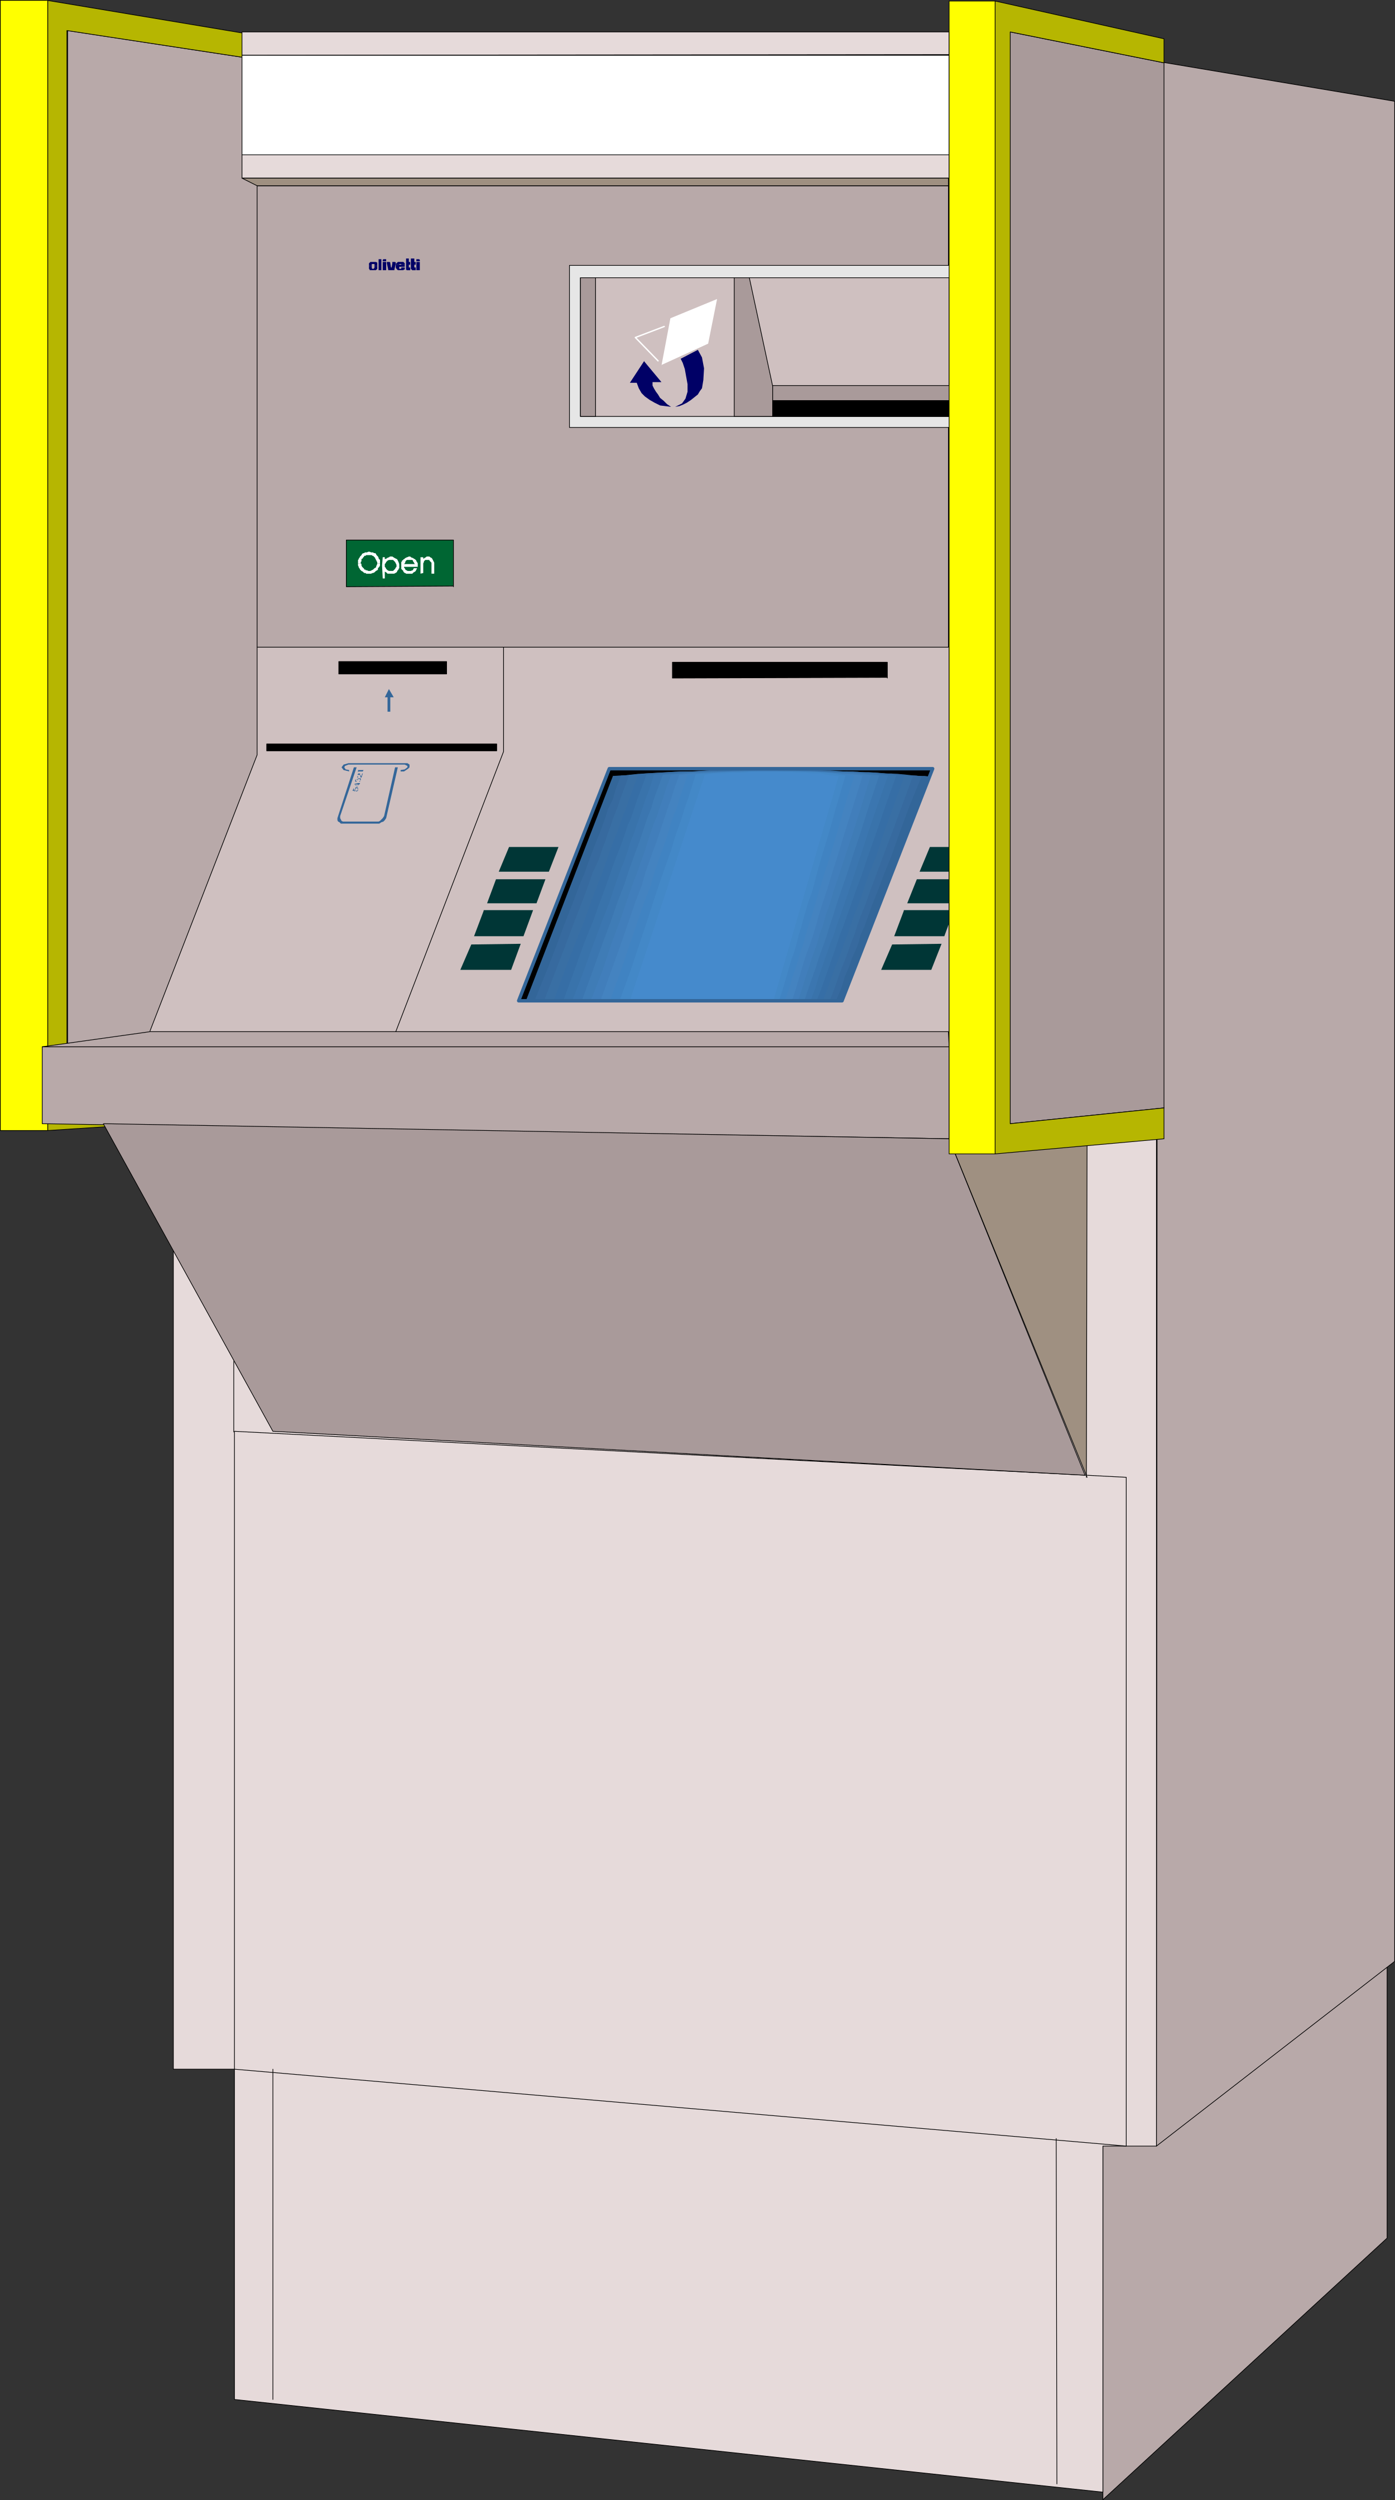 <?xml version="1.0" encoding="UTF-8" standalone="no"?>
<svg
   version="1.0"
   width="86.886mm"
   height="155.668mm"
   id="svg120"
   sodipodi:docname="Automated Teller 1.wmf"
   xmlns:inkscape="http://www.inkscape.org/namespaces/inkscape"
   xmlns:sodipodi="http://sodipodi.sourceforge.net/DTD/sodipodi-0.dtd"
   xmlns="http://www.w3.org/2000/svg"
   xmlns:svg="http://www.w3.org/2000/svg">
  <rect width="100%" height="100%" fill="#333333" stroke="none"/>
  <sodipodi:namedview
     id="namedview120"
     pagecolor="#ffffff"
     bordercolor="#000000"
     borderopacity="0.25"
     inkscape:showpageshadow="2"
     inkscape:pageopacity="0.0"
     inkscape:pagecheckerboard="0"
     inkscape:deskcolor="#d1d1d1"
     inkscape:document-units="mm" />
  <defs
     id="defs1">
    <pattern
       id="WMFhbasepattern"
       patternUnits="userSpaceOnUse"
       width="6"
       height="6"
       x="0"
       y="0" />
  </defs>
  <path
     style="fill:#b8a9a9;fill-opacity:1;fill-rule:evenodd;stroke:none"
     d="m 259.625,505.053 66.906,-50.578 v 72.231 l -66.906,61.566 v -83.219 z"
     id="path1" />
  <path
     style="fill:none;stroke:#000000;stroke-width:0.162px;stroke-linecap:round;stroke-linejoin:round;stroke-miterlimit:4;stroke-dasharray:none;stroke-opacity:1"
     d="m 259.625,505.053 66.906,-50.578 v 72.231 l -66.906,61.566 v -83.219 0"
     id="path2" />
  <path
     style="fill:#b8a9a9;fill-opacity:1;fill-rule:evenodd;stroke:none"
     d="m 272.554,14.462 55.755,9.372 V 461.585 l -56.078,43.468 z"
     id="path3" />
  <path
     style="fill:none;stroke:#000000;stroke-width:0.162px;stroke-linecap:round;stroke-linejoin:round;stroke-miterlimit:4;stroke-dasharray:none;stroke-opacity:1"
     d="m 272.554,14.462 55.755,9.372 V 461.585 l -56.078,43.468 0.323,-490.591 v 0"
     id="path4" />
  <path
     style="fill:#e6dada;fill-opacity:1;fill-rule:evenodd;stroke:none"
     d="m 272.231,259.111 v 245.942 h -12.606 v 81.442 L 55.19,564.68 V 486.955 H 40.806 V 259.111 H 272.231 Z"
     id="path5" />
  <path
     style="fill:none;stroke:#000000;stroke-width:0.162px;stroke-linecap:round;stroke-linejoin:round;stroke-miterlimit:4;stroke-dasharray:none;stroke-opacity:1"
     d="m 272.231,259.111 v 245.942 h -12.606 v 81.442 L 55.19,564.68 V 486.955 H 40.806 V 259.111 H 272.231 v 0"
     id="path6" />
  <path
     style="fill:#e6dada;fill-opacity:1;fill-rule:evenodd;stroke:none"
     d="M 55.19,336.837 265.12,347.663 V 505.053 L 55.19,486.955 Z"
     id="path7" />
  <path
     style="fill:none;stroke:#000000;stroke-width:0.162px;stroke-linecap:round;stroke-linejoin:round;stroke-miterlimit:4;stroke-dasharray:none;stroke-opacity:1"
     d="M 55.19,336.837 265.12,347.663 V 505.053 L 55.19,486.955 v -150.118 0"
     id="path8" />
  <path
     style="fill:#b8a9a9;fill-opacity:1;fill-rule:evenodd;stroke:none"
     d="M 15.918,7.191 62.462,14.301 V 255.556 l -46.543,3.555 V 7.191 Z"
     id="path9" />
  <path
     style="fill:none;stroke:#000000;stroke-width:0.162px;stroke-linecap:round;stroke-linejoin:round;stroke-miterlimit:4;stroke-dasharray:none;stroke-opacity:1"
     d="M 15.918,7.191 62.462,14.301 V 255.556 l -46.543,3.555 V 7.191 v 0"
     id="path10" />
  <path
     style="fill:#b6b601;fill-opacity:1;fill-rule:evenodd;stroke:none"
     d="M 11.07,0.081 62.3,8.645 62.462,14.301 15.757,7.191 V 259.111 l 46.705,-3.555 v 7.11 l -51.23,3.393 V 0.081 v 0 z"
     id="path11" />
  <path
     style="fill:none;stroke:#000000;stroke-width:0.162px;stroke-linecap:round;stroke-linejoin:round;stroke-miterlimit:4;stroke-dasharray:none;stroke-opacity:1"
     d="M 11.07,0.081 62.3,8.645 62.462,14.301 15.757,7.191 V 259.111 l 46.705,-3.555 v 7.11 l -51.23,3.393 V 0.081 v 0"
     id="path12" />
  <path
     style="fill:#ffff00;fill-opacity:1;fill-rule:evenodd;stroke:none"
     d="M 11.07,0.081 H 0.081 V 266.06 H 11.232 V 0.081 v 0 z"
     id="path13" />
  <path
     style="fill:none;stroke:#000000;stroke-width:0.162px;stroke-linecap:round;stroke-linejoin:round;stroke-miterlimit:4;stroke-dasharray:none;stroke-opacity:1"
     d="M 11.07,0.081 H 0.081 V 266.06 H 11.232 V 0.081 v 0"
     id="path14" />
  <path
     style="fill:#b8a9a9;fill-opacity:1;fill-rule:evenodd;stroke:none"
     d="M 9.939,246.346 H 223.425 v 21.653 l -213.486,-3.555 z"
     id="path15" />
  <path
     style="fill:none;stroke:#000000;stroke-width:0.162px;stroke-linecap:round;stroke-linejoin:round;stroke-miterlimit:4;stroke-dasharray:none;stroke-opacity:1"
     d="M 9.939,246.346 H 223.425 v 21.653 l -213.486,-3.555 v -18.098 0"
     id="path16" />
  <path
     style="fill:#a99a9a;fill-opacity:1;fill-rule:evenodd;stroke:none"
     d="m 24.322,264.444 39.917,72.393 191.184,10.342 -31.999,-79.18 -198.941,-3.555 v 0 z"
     id="path17" />
  <path
     style="fill:none;stroke:#000000;stroke-width:0.162px;stroke-linecap:round;stroke-linejoin:round;stroke-miterlimit:4;stroke-dasharray:none;stroke-opacity:1"
     d="m 24.322,264.444 39.917,72.393 191.184,10.342 -31.999,-79.18 -198.941,-3.555 v 0"
     id="path18" />
  <path
     style="fill:#9f9081;fill-opacity:1;fill-rule:evenodd;stroke:none"
     d="m 255.746,347.663 0.162,-83.219 -32.483,3.555 32.483,79.664 v 0 z"
     id="path19" />
  <path
     style="fill:none;stroke:#000000;stroke-width:0.162px;stroke-linecap:round;stroke-linejoin:round;stroke-miterlimit:4;stroke-dasharray:none;stroke-opacity:1"
     d="m 255.746,347.663 0.162,-83.219 -32.483,3.555 32.483,79.664 v 0"
     id="path20" />
  <path
     style="fill:#b8a9a9;fill-opacity:1;fill-rule:evenodd;stroke:none"
     d="m 9.939,246.346 25.373,-3.555 H 223.425 l -0.162,0.162 0.162,3.393 z"
     id="path21" />
  <path
     style="fill:none;stroke:#000000;stroke-width:0.162px;stroke-linecap:round;stroke-linejoin:round;stroke-miterlimit:4;stroke-dasharray:none;stroke-opacity:1"
     d="m 9.939,246.346 25.373,-3.555 H 223.425 l -0.162,0.162 0.162,3.393 H 9.939 v 0"
     id="path22" />
  <path
     style="fill:#cfc0c0;fill-opacity:1;fill-rule:evenodd;stroke:none"
     d="M 35.312,242.629 60.523,177.669 v -25.37 h 162.902 v 90.491 H 35.312 v 0 z"
     id="path23" />
  <path
     style="fill:none;stroke:#000000;stroke-width:0.162px;stroke-linecap:round;stroke-linejoin:round;stroke-miterlimit:4;stroke-dasharray:none;stroke-opacity:1"
     d="M 35.312,242.629 60.523,177.669 v -25.37 h 162.902 v 90.491 H 35.312 v 0"
     id="path24" />
  <path
     style="fill:#000000;fill-opacity:1;fill-rule:evenodd;stroke:none"
     d="M 116.924,176.7 H 62.785 v -1.616 h 54.139 z"
     id="path25" />
  <path
     style="fill:none;stroke:#000000;stroke-width:0.162px;stroke-linecap:round;stroke-linejoin:round;stroke-miterlimit:4;stroke-dasharray:none;stroke-opacity:1"
     d="M 116.924,176.7 H 62.785 v -1.616 h 54.139 v 1.616 0"
     id="path26" />
  <path
     style="fill:none;stroke:#000000;stroke-width:0.162px;stroke-linecap:round;stroke-linejoin:round;stroke-miterlimit:4;stroke-dasharray:none;stroke-opacity:1"
     d="m 118.54,152.3 v 24.562 l -25.373,65.929"
     id="path27" />
  <path
     style="fill:#000000;fill-opacity:1;fill-rule:evenodd;stroke:none"
     d="m 143.428,180.901 -21.332,54.618 h 76.118 l 21.332,-54.618 h -76.118 z"
     id="path28" />
  <path
     style="fill:none;stroke:#000000;stroke-width:0.162px;stroke-linecap:round;stroke-linejoin:round;stroke-miterlimit:4;stroke-dasharray:none;stroke-opacity:1"
     d="m 143.428,180.901 -21.332,54.618 h 76.118 l 21.332,-54.618 h -76.118 v 0"
     id="path29" />
  <path
     style="fill:#336699;fill-opacity:1;fill-rule:evenodd;stroke:none"
     d="m 144.236,182.517 -20.524,53.002 h 74.502 l 20.686,-52.84 -1.293,-0.162 h -1.454 l -1.616,-0.162 -1.454,-0.162 -1.778,-0.162 h -1.616 l -1.939,-0.162 -1.778,-0.162 h -2.101 l -1.939,-0.162 h -2.101 l -2.263,-0.162 -2.101,-0.162 h -2.263 -2.424 -2.424 l -2.424,-0.162 h -2.586 -2.586 -2.586 -2.586 -2.747 l -2.747,0.162 h -2.747 l -2.747,0.162 -2.747,0.162 h -2.909 l -2.909,0.162 -2.909,0.162 -2.909,0.162 -2.909,0.323 -2.909,0.162 v 0 z"
     id="path30" />
  <path
     style="fill:none;stroke:#000000;stroke-width:0.162px;stroke-linecap:round;stroke-linejoin:round;stroke-miterlimit:4;stroke-dasharray:none;stroke-opacity:1"
     d="m 144.236,182.517 -20.524,53.002 h 74.502 l 20.686,-52.84 -1.293,-0.162 h -1.454 l -1.616,-0.162 -1.454,-0.162 -1.778,-0.162 h -1.616 l -1.939,-0.162 -1.778,-0.162 h -2.101 l -1.939,-0.162 h -2.101 l -2.263,-0.162 -2.101,-0.162 h -2.263 -2.424 -2.424 l -2.424,-0.162 h -2.586 -2.586 -2.586 -2.586 -2.747 l -2.747,0.162 h -2.747 l -2.747,0.162 -2.747,0.162 h -2.909 l -2.909,0.162 -2.909,0.162 -2.909,0.162 -2.909,0.323 -2.909,0.162 v 0"
     id="path31" />
  <path
     style="fill:#376a9f;fill-opacity:1;fill-rule:evenodd;stroke:none"
     d="m 146.175,182.517 -1.131,2.909 -0.808,2.747 -1.131,2.262 -0.646,2.101 -0.646,1.778 -0.646,1.778 -0.808,1.939 -0.808,2.101 -0.97,2.585 -0.97,2.747 -1.293,3.07 -1.454,3.878 -1.778,4.525 -1.939,5.171 -2.424,6.302 -2.909,7.11 h 2.101 2.101 1.778 1.616 1.616 1.454 1.454 1.293 1.293 1.293 1.293 1.131 1.293 1.293 1.454 1.293 1.616 1.616 1.778 1.939 1.939 2.263 2.424 2.747 2.747 3.232 3.394 3.555 4.202 4.04 4.848 4.848 l 1.293,-2.909 0.808,-2.747 0.97,-2.262 0.646,-1.939 0.808,-1.778 0.808,-1.939 0.485,-1.939 0.97,-2.101 0.808,-2.262 0.97,-2.747 1.293,-3.232 1.454,-3.878 1.778,-4.363 1.939,-5.494 2.263,-6.14 2.909,-7.11 -1.293,-0.162 h -1.293 l -1.616,-0.162 -1.454,-0.162 -1.454,-0.162 h -1.616 l -1.778,-0.162 -1.939,-0.162 h -1.778 l -1.939,-0.162 h -1.939 -2.101 l -2.101,-0.162 -2.263,-0.162 h -2.263 -2.101 -2.424 l -2.424,-0.162 h -2.424 -2.424 l -2.586,0.162 h -2.586 -2.424 -2.747 l -2.586,0.162 -2.747,0.162 h -2.586 l -2.747,0.162 -2.747,0.162 -2.747,0.162 -2.747,0.323 z"
     id="path32" />
  <path
     style="fill:#396fa4;fill-opacity:1;fill-rule:evenodd;stroke:none"
     d="m 148.115,182.356 -1.131,3.07 -0.97,2.585 -0.808,2.424 -0.808,1.939 -0.646,1.939 -0.646,1.778 -0.646,1.939 -0.808,2.101 -0.808,2.424 -1.293,2.747 -1.131,3.232 -1.454,3.878 -1.778,4.525 -1.939,5.171 -2.424,6.302 -2.747,7.11 h 1.939 1.939 1.616 1.778 1.454 1.293 1.293 1.454 1.131 1.131 1.293 1.131 1.131 1.293 1.293 1.293 1.454 1.616 1.616 1.939 1.939 2.101 2.263 2.586 2.747 2.909 3.232 3.394 3.879 4.04 4.363 4.687 l 1.131,-2.909 0.97,-2.747 0.808,-2.262 0.808,-1.939 0.646,-1.778 0.646,-1.939 0.808,-1.939 0.646,-2.101 0.808,-2.262 1.131,-2.747 1.131,-3.232 1.454,-3.878 1.616,-4.363 2.101,-5.494 2.263,-6.14 2.586,-7.11 -1.131,-0.162 h -1.293 l -1.293,-0.162 -1.454,-0.162 -1.454,-0.162 h -1.616 l -1.616,-0.162 h -1.778 l -1.778,-0.162 h -1.778 l -1.939,-0.162 h -1.939 l -2.101,-0.162 h -1.939 l -2.101,-0.162 h -2.101 -2.263 -2.263 -2.424 -2.263 -2.263 -2.424 -2.424 l -2.586,0.162 h -2.424 l -2.586,0.162 h -2.424 l -2.586,0.162 -2.586,0.162 -2.586,0.162 -2.586,0.162 -2.586,0.162 v 0 z"
     id="path33" />
  <path
     style="fill:#366ea6;fill-opacity:1;fill-rule:evenodd;stroke:none"
     d="m 150.216,182.356 -1.131,3.07 -0.97,2.585 -0.808,2.424 -0.808,1.939 -0.646,1.778 -0.646,1.939 -0.808,1.939 -0.808,2.101 -0.808,2.424 -0.97,2.747 -1.293,3.232 -1.454,3.878 -1.616,4.525 -2.101,5.171 -2.424,6.302 -2.586,7.11 h 1.939 1.778 1.616 1.454 1.454 1.293 1.293 1.131 1.131 1.293 0.97 1.131 1.131 1.131 1.293 1.293 1.293 1.454 1.616 1.616 1.939 1.939 2.101 2.424 2.586 2.747 3.071 3.394 3.555 3.879 4.04 4.363 l 1.131,-2.909 0.97,-2.747 0.808,-2.262 0.808,-1.939 0.646,-1.778 0.646,-1.939 0.808,-1.939 0.646,-2.101 0.808,-2.262 1.131,-2.747 1.131,-3.232 1.293,-3.878 1.778,-4.363 1.778,-5.494 2.263,-6.14 2.586,-7.272 h -1.131 l -1.131,-0.162 -1.293,-0.162 -1.454,-0.162 h -1.293 l -1.454,-0.162 h -1.616 l -1.616,-0.162 h -1.616 l -1.778,-0.162 h -1.778 -1.939 l -1.778,-0.162 -1.939,-0.162 h -1.939 -2.101 -2.101 -2.101 -2.263 -2.101 -2.263 -2.263 -2.263 l -2.263,0.162 -2.424,0.162 h -2.263 l -2.424,0.162 h -2.424 l -2.424,0.162 -2.424,0.162 -2.424,0.162 -2.424,0.162 z"
     id="path34" />
  <path
     style="fill:#3973ab;fill-opacity:1;fill-rule:evenodd;stroke:none"
     d="m 152.155,182.356 -1.131,3.07 -0.97,2.585 -0.808,2.424 -0.646,1.939 -0.808,1.778 -0.646,1.939 -0.646,1.939 -0.808,2.101 -0.97,2.424 -0.97,2.747 -1.131,3.232 -1.454,3.878 -1.616,4.525 -2.101,5.171 -2.263,6.302 -2.586,7.11 h 1.778 1.616 1.454 1.616 1.293 1.293 0.97 1.293 0.97 1.131 0.97 1.131 0.97 1.131 1.131 1.293 1.293 1.293 1.454 1.616 1.778 1.939 1.939 2.263 2.424 2.747 2.909 2.909 3.394 3.555 3.879 4.202 l 1.131,-2.909 0.97,-2.747 0.808,-2.262 0.646,-1.939 0.646,-1.778 0.646,-1.939 0.646,-1.939 0.808,-2.101 0.808,-2.262 0.97,-2.747 1.131,-3.232 1.454,-3.878 1.454,-4.363 1.939,-5.494 2.101,-6.14 2.586,-7.272 -2.263,-0.162 -2.424,-0.323 -2.747,-0.162 -3.071,-0.162 -3.071,-0.162 h -3.394 l -3.717,-0.162 -3.717,-0.162 h -3.879 -4.202 -4.202 l -4.202,0.162 -4.525,0.162 -4.363,0.162 -4.525,0.323 -4.525,0.323 z"
     id="path35" />
  <path
     style="fill:#3b76b0;fill-opacity:1;fill-rule:evenodd;stroke:none"
     d="m 153.933,182.356 -0.97,3.07 -0.97,2.585 -0.808,2.424 -0.646,1.939 -0.646,1.778 -0.646,1.939 -0.808,1.939 -0.646,2.101 -0.808,2.424 -1.131,2.747 -1.131,3.232 -1.293,3.878 -1.778,4.525 -1.939,5.171 -2.263,6.302 -2.747,7.11 h 3.232 2.909 2.263 2.263 1.939 1.939 2.101 2.263 2.424 2.909 3.394 4.04 4.848 5.333 6.626 7.596 l 1.131,-2.909 0.808,-2.747 0.808,-2.262 0.646,-1.939 0.646,-1.778 0.646,-1.939 0.808,-1.939 0.646,-2.101 0.808,-2.262 0.97,-2.747 1.131,-3.232 1.293,-3.878 1.454,-4.363 1.778,-5.494 2.101,-6.14 2.586,-7.272 -2.101,-0.162 -2.424,-0.323 -2.424,-0.162 -2.747,-0.162 h -3.071 l -3.232,-0.162 -3.394,-0.162 h -3.555 l -3.717,-0.162 h -3.717 l -3.879,0.162 -4.04,0.162 -4.04,0.162 -4.202,0.162 -4.202,0.162 -4.202,0.323 v 0 z"
     id="path36" />
  <path
     style="fill:#3f7cb6;fill-opacity:1;fill-rule:evenodd;stroke:none"
     d="m 156.034,182.356 -1.131,3.07 -0.97,2.585 -0.646,2.262 -0.808,1.939 -0.646,1.939 -0.646,1.939 -0.646,1.939 -0.808,2.101 -0.808,2.262 -0.97,2.747 -1.131,3.393 -1.454,3.717 -1.616,4.686 -1.939,5.171 -2.263,6.302 -2.586,7.11 h 3.071 2.586 2.263 2.101 1.778 1.778 1.939 2.101 2.424 2.586 3.232 3.717 4.363 5.333 5.98 7.111 l 0.97,-2.909 0.97,-2.747 0.808,-2.262 0.646,-2.101 0.646,-1.778 0.646,-1.778 0.646,-1.939 0.646,-2.101 0.808,-2.424 0.808,-2.585 1.131,-3.393 1.293,-3.717 1.454,-4.525 1.778,-5.332 1.939,-6.14 2.424,-7.272 -1.939,-0.162 -2.101,-0.323 -2.424,-0.162 h -2.586 l -2.747,-0.162 -3.071,-0.162 h -3.071 l -3.232,-0.162 h -3.555 -3.555 -3.717 l -3.555,0.162 h -3.879 l -3.879,0.162 -3.717,0.323 z"
     id="path37" />
  <path
     style="fill:#417ebb;fill-opacity:1;fill-rule:evenodd;stroke:none"
     d="m 157.973,182.356 -1.131,3.07 -0.808,2.585 -0.808,2.262 -0.646,1.939 -0.808,1.939 -0.646,1.939 -0.646,1.939 -0.646,2.101 -0.808,2.262 -0.97,2.747 -1.293,3.393 -1.293,3.717 -1.616,4.686 -1.939,5.171 -2.101,6.302 -2.747,7.11 h 2.909 2.424 2.101 1.939 1.616 1.778 1.778 1.939 2.263 2.424 2.909 3.555 4.04 4.848 5.656 6.626 l 0.97,-2.909 0.808,-2.747 0.808,-2.262 0.646,-2.101 0.646,-1.778 0.646,-1.778 0.485,-1.939 0.808,-2.101 0.646,-2.424 0.97,-2.585 0.97,-3.393 1.293,-3.717 1.454,-4.525 1.778,-5.332 1.939,-6.14 2.263,-7.272 -1.778,-0.162 -2.101,-0.323 h -2.101 l -2.586,-0.162 -2.424,-0.162 -2.747,-0.162 h -3.071 -2.909 l -3.232,-0.162 h -3.232 l -3.394,0.162 h -3.394 l -3.555,0.162 -3.555,0.162 -3.394,0.162 z"
     id="path38" />
  <path
     style="fill:#4483c0;fill-opacity:1;fill-rule:evenodd;stroke:none"
     d="m 159.912,182.356 -1.131,3.07 -0.808,2.585 -0.808,2.262 -0.646,1.939 -0.646,1.939 -0.646,1.939 -0.646,1.939 -0.808,2.101 -0.808,2.262 -0.97,2.747 -0.97,3.393 -1.454,3.717 -1.616,4.686 -1.778,5.171 -2.263,6.302 -2.586,7.11 h 2.747 2.101 2.101 1.616 1.616 1.616 1.616 1.778 2.101 2.263 2.747 3.232 3.717 4.525 5.333 5.98 l 0.97,-2.909 0.808,-2.747 0.646,-2.262 0.646,-2.101 0.646,-1.778 0.646,-1.778 0.646,-1.939 0.646,-2.101 0.646,-2.424 0.808,-2.585 1.131,-3.393 1.131,-3.717 1.454,-4.525 1.616,-5.332 1.939,-6.14 2.263,-7.272 -1.616,-0.162 -1.939,-0.162 -2.101,-0.162 -2.101,-0.162 -2.424,-0.162 -2.586,-0.162 h -2.747 -2.747 -2.909 -3.071 -3.071 -3.232 l -3.071,0.162 -3.232,0.162 -3.232,0.162 z"
     id="path39" />
  <path
     style="fill:#4083c2;fill-opacity:1;fill-rule:evenodd;stroke:none"
     d="m 161.851,182.356 -0.97,2.909 -0.97,2.747 -0.646,2.262 -0.808,1.939 -0.646,1.939 -0.485,1.778 -0.646,1.939 -0.808,2.262 -0.808,2.262 -0.97,2.747 -0.97,3.393 -1.454,3.717 -1.616,4.686 -1.778,5.171 -2.101,6.302 -2.586,7.11 h 2.424 2.101 1.778 1.616 1.454 1.454 1.454 1.616 1.778 2.263 2.424 2.909 3.555 4.04 4.848 5.495 l 0.97,-2.909 0.808,-2.747 0.808,-2.262 0.646,-2.101 0.485,-1.778 0.646,-1.778 0.485,-1.939 0.646,-2.101 0.808,-2.424 0.808,-2.747 0.97,-3.232 1.131,-3.717 1.454,-4.525 1.616,-5.332 1.778,-6.302 2.263,-7.11 -1.616,-0.162 -1.616,-0.323 -1.939,-0.162 -2.101,-0.162 h -2.263 l -2.263,-0.162 h -2.424 -2.586 -2.586 -2.747 -2.909 l -2.747,0.162 h -2.909 l -2.909,0.162 -2.747,0.162 z"
     id="path40" />
  <path
     style="fill:#4388c7;fill-opacity:1;fill-rule:evenodd;stroke:none"
     d="m 163.791,182.194 -0.97,3.07 -0.808,2.585 -0.808,2.262 -0.646,2.101 -0.646,1.939 -0.646,1.778 -0.646,1.939 -0.646,2.262 -0.808,2.262 -0.97,2.747 -1.131,3.232 -1.293,3.878 -1.454,4.525 -1.778,5.333 -2.101,6.302 -2.586,7.11 h 2.263 1.778 1.778 1.293 1.454 1.293 1.293 1.454 1.616 2.101 2.101 2.747 3.232 3.717 4.363 5.01 l 0.97,-2.909 0.808,-2.747 0.646,-2.262 0.646,-2.101 0.646,-1.778 0.485,-1.778 0.485,-1.939 0.646,-2.101 0.646,-2.424 0.808,-2.747 1.131,-3.232 0.97,-3.717 1.293,-4.525 1.616,-5.332 1.778,-6.302 2.101,-7.11 -1.293,-0.162 -1.616,-0.323 -1.778,-0.162 -1.939,-0.162 h -1.778 l -2.101,-0.162 h -2.424 -2.263 -2.424 -2.263 -2.586 l -2.586,0.162 h -2.586 l -2.586,0.162 -2.424,0.162 -2.586,0.162 z"
     id="path41" />
  <path
     style="fill:#458acc;fill-opacity:1;fill-rule:evenodd;stroke:none"
     d="m 165.892,182.356 -17.615,53.163 h 33.776 l 15.353,-52.84 -1.293,-0.162 -1.454,-0.162 -1.454,-0.323 h -1.778 l -1.939,-0.162 h -1.939 l -1.778,-0.162 h -2.263 -2.101 -2.101 -2.424 l -2.101,0.162 h -2.263 l -2.263,0.162 h -2.263 z"
     id="path42" />
  <path
     style="fill:#000000;fill-opacity:1;fill-rule:evenodd;stroke:none"
     d="m 208.88,159.41 -50.584,0.162 v -3.717 h 50.584 v 3.717 0 z"
     id="path43" />
  <path
     style="fill:none;stroke:#000000;stroke-width:0.162px;stroke-linecap:round;stroke-linejoin:round;stroke-miterlimit:4;stroke-dasharray:none;stroke-opacity:1"
     d="m 208.88,159.41 -50.584,0.162 v -3.717 h 50.584 v 3.717 0"
     id="path44" />
  <path
     style="fill:#000000;fill-opacity:1;fill-rule:evenodd;stroke:none"
     d="M 105.127,158.602 H 79.754 v -2.909 h 25.373 v 2.909 z"
     id="path45" />
  <path
     style="fill:none;stroke:#000000;stroke-width:0.162px;stroke-linecap:round;stroke-linejoin:round;stroke-miterlimit:4;stroke-dasharray:none;stroke-opacity:1"
     d="M 105.127,158.602 H 79.754 v -2.909 h 25.373 v 2.909 0"
     id="path46" />
  <path
     style="fill:#e6dada;fill-opacity:1;fill-rule:evenodd;stroke:none"
     d="M 223.425,12.847 56.967,13.008 V 7.514 H 223.425 v 5.494 0 z"
     id="path47" />
  <path
     style="fill:none;stroke:#000000;stroke-width:0.162px;stroke-linecap:round;stroke-linejoin:round;stroke-miterlimit:4;stroke-dasharray:none;stroke-opacity:1"
     d="M 223.425,12.847 56.967,13.008 V 7.514 H 223.425 v 5.494 0"
     id="path48" />
  <path
     style="fill:#e6dada;fill-opacity:1;fill-rule:evenodd;stroke:none"
     d="M 56.967,36.439 H 223.425 v 5.494 H 56.967 v -5.494 z"
     id="path49" />
  <path
     style="fill:none;stroke:#000000;stroke-width:0.162px;stroke-linecap:round;stroke-linejoin:round;stroke-miterlimit:4;stroke-dasharray:none;stroke-opacity:1"
     d="M 56.967,36.439 H 223.425 v 5.494 H 56.967 v -5.494 0"
     id="path50" />
  <path
     style="fill:#b8a9a9;fill-opacity:1;fill-rule:evenodd;stroke:none"
     d="M 223.263,152.3 H 60.523 V 43.71 H 223.263 V 152.3 Z"
     id="path51" />
  <path
     style="fill:none;stroke:#000000;stroke-width:0.162px;stroke-linecap:round;stroke-linejoin:round;stroke-miterlimit:4;stroke-dasharray:none;stroke-opacity:1"
     d="M 223.263,152.3 H 60.523 V 43.71 h 162.74 v 108.589 0"
     id="path52" />
  <path
     style="fill:#9f9081;fill-opacity:1;fill-rule:evenodd;stroke:none"
     d="M 56.967,41.933 H 223.263 v 1.778 H 60.523 Z"
     id="path53" />
  <path
     style="fill:none;stroke:#000000;stroke-width:0.162px;stroke-linecap:round;stroke-linejoin:round;stroke-miterlimit:4;stroke-dasharray:none;stroke-opacity:1"
     d="M 56.967,41.933 H 223.263 v 1.778 H 60.523 l -3.555,-1.778 v 0"
     id="path54" />
  <path
     style="fill:none;stroke:#000000;stroke-width:0.162px;stroke-linecap:round;stroke-linejoin:round;stroke-miterlimit:4;stroke-dasharray:none;stroke-opacity:1"
     d="M 55.028,336.998 V 320.354"
     id="path55" />
  <path
     style="fill:none;stroke:#000000;stroke-width:0.162px;stroke-linecap:round;stroke-linejoin:round;stroke-miterlimit:4;stroke-dasharray:none;stroke-opacity:1"
     d="m 64.24,486.955 v 77.725"
     id="path56" />
  <path
     style="fill:none;stroke:#000000;stroke-width:0.162px;stroke-linecap:round;stroke-linejoin:round;stroke-miterlimit:4;stroke-dasharray:none;stroke-opacity:1"
     d="m 248.636,503.276 0.162,81.28"
     id="path57" />
  <path
     style="fill:#003636;fill-opacity:1;fill-rule:evenodd;stroke:none"
     d="m 119.833,199.323 h 11.636 l -2.263,5.817 H 117.409 l 2.424,-5.817 z"
     id="path58" />
  <path
     style="fill:#003636;fill-opacity:1;fill-rule:evenodd;stroke:none"
     d="m 218.738,199.323 h 11.797 l -2.263,5.817 h -11.797 l 2.424,-5.817 v 0 z"
     id="path59" />
  <path
     style="fill:#003636;fill-opacity:1;fill-rule:evenodd;stroke:none"
     d="m 113.854,214.189 h 11.636 l -2.263,6.14 h -11.636 l 2.263,-5.979 v 0 z"
     id="path60" />
  <path
     style="fill:#003636;fill-opacity:1;fill-rule:evenodd;stroke:none"
     d="m 212.758,214.189 h 11.797 l -2.263,6.14 h -11.797 l 2.263,-5.979 v 0 z"
     id="path61" />
  <path
     style="fill:#003636;fill-opacity:1;fill-rule:evenodd;stroke:none"
     d="m 116.763,206.917 h 11.636 l -2.101,5.656 h -11.636 l 2.101,-5.656 z"
     id="path62" />
  <path
     style="fill:#003636;fill-opacity:1;fill-rule:evenodd;stroke:none"
     d="m 215.829,206.917 h 11.636 l -2.101,5.656 h -11.797 l 2.263,-5.656 z"
     id="path63" />
  <path
     style="fill:#003636;fill-opacity:1;fill-rule:evenodd;stroke:none"
     d="m 110.945,222.269 11.636,-0.162 -2.263,6.14 h -11.959 l 2.586,-5.979 z"
     id="path64" />
  <path
     style="fill:#003636;fill-opacity:1;fill-rule:evenodd;stroke:none"
     d="m 210.011,222.269 11.636,-0.162 -2.424,6.14 h -11.797 l 2.586,-5.979 z"
     id="path65" />
  <path
     style="fill:#000066;fill-opacity:1;fill-rule:evenodd;stroke:none"
     d="m 86.865,62.617 v -0.323 -0.323 l 0.162,-0.162 0.162,-0.162 h 0.162 0.97 0.162 l 0.323,0.162 v 0.162 0.323 0.323 h -0.646 v -0.323 -0.162 h -0.162 v 0 h -0.162 -0.162 v 0 0 h -0.162 v 0.162 0.323 z"
     id="path66" />
  <path
     style="fill:#000066;fill-opacity:1;fill-rule:evenodd;stroke:none"
     d="m 86.865,62.617 v 0.323 0.323 l 0.162,0.162 v 0.162 h 0.323 0.97 0.162 l 0.162,-0.162 0.162,-0.162 V 63.101 62.617 h -0.646 v 0.323 0.162 h -0.162 v 0.162 h -0.162 -0.162 v 0 L 87.511,63.101 v -0.162 -0.323 z"
     id="path67" />
  <path
     style="fill:#000066;fill-opacity:1;fill-rule:evenodd;stroke:none"
     d="m 93.168,62.293 v -0.162 l 0.162,-0.162 0.162,-0.162 0.162,-0.162 h 0.162 0.97 0.162 l 0.162,0.162 0.162,0.162 v 0.162 0.162 h -0.808 v -0.162 0 0 h -0.162 -0.162 -0.162 v 0 0.162 z"
     id="path68" />
  <path
     style="fill:#000066;fill-opacity:1;fill-rule:evenodd;stroke:none"
     d="m 93.168,62.293 v 0.646 l 0.162,0.323 0.162,0.162 0.162,0.162 h 0.162 0.97 0.162 l 0.162,-0.162 h 0.162 v -0.162 -0.162 -0.162 0 h -0.162 -0.485 -0.162 v 0 0.162 0.162 0 H 94.299 94.137 93.976 V 63.101 62.94 62.778 h 0.162 0.97 0.162 v -0.162 0 -0.323 0 h -0.808 v 0 0 h -0.162 v 0 H 94.137 93.976 v 0 0 z"
     id="path69" />
  <path
     style="fill:#000066;fill-opacity:1;fill-rule:evenodd;stroke:none"
     d="m 91.067,61.647 h 0.646 v 0 l 0.162,0.162 v 0.162 l 0.162,0.97 v 0 h 0.162 v 0 l 0.162,-0.97 V 61.809 61.647 h 0.646 l 0.162,0.162 v 0.162 l -0.323,1.454 v 0.162 h -0.162 -0.162 -0.97 -0.162 v 0 -0.162 l -0.323,-1.454 V 61.809 61.647 Z"
     id="path70" />
  <path
     style="fill:#000066;fill-opacity:1;fill-rule:evenodd;stroke:none"
     d="m 95.592,60.839 h 0.646 v 0 0.162 0.162 0.323 0.162 h 0.162 v 0 h 0.162 v 0 0.162 0.323 0.162 h -0.162 v 0 h -0.162 v 0 0.162 0.162 0.162 0 0.162 0 h 0.162 v 0 h 0.162 v 0.162 0.162 0.162 0.162 0 H 96.4 95.915 95.753 l -0.162,-0.162 v -0.162 -0.162 -1.939 -0.162 -0.162 0 z"
     id="path71" />
  <path
     style="fill:#000066;fill-opacity:1;fill-rule:evenodd;stroke:none"
     d="m 96.885,60.839 h 0.485 v 0 h 0.162 v 0.162 0.162 0.323 0.162 h 0.162 v 0 h 0.162 v 0 0.162 0.323 0.162 h -0.162 v 0 H 97.531 v 0 0.162 0.162 0.162 0 0.162 0 h 0.162 v 0 h 0.162 v 0.162 0.162 0.162 0.162 0 H 97.693 97.208 97.046 L 96.885,63.425 96.723,63.263 V 63.101 61.162 61.001 60.839 h 0.162 z"
     id="path72" />
  <path
     style="fill:#000066;fill-opacity:1;fill-rule:evenodd;stroke:none"
     d="m 89.127,61.001 h 0.646 v 0 0.162 2.424 0 0 h -0.646 v 0 0 -2.424 -0.162 0 z"
     id="path73" />
  <path
     style="fill:#000066;fill-opacity:1;fill-rule:evenodd;stroke:none"
     d="m 90.259,61.647 h 0.485 0.162 v 0 0.162 1.778 0 0 h -0.162 -0.485 -0.162 v 0 -1.778 -0.162 h 0.162 z"
     id="path74" />
  <path
     style="fill:#000066;fill-opacity:1;fill-rule:evenodd;stroke:none"
     d="m 98.016,61.647 h 0.646 v 0 h 0.162 v 0.162 1.778 h -0.162 v 0 0 h -0.646 v 0 0 -1.778 -0.162 0 z"
     id="path75" />
  <path
     style="fill:#000066;fill-opacity:1;fill-rule:evenodd;stroke:none"
     d="m 90.259,61.001 h 0.485 0.162 v 0.162 0.323 0 0 h -0.162 -0.485 -0.162 v 0 -0.323 l 0.162,-0.162 z"
     id="path76" />
  <path
     style="fill:#000066;fill-opacity:1;fill-rule:evenodd;stroke:none"
     d="m 98.016,61.001 h 0.646 v 0 l 0.162,0.162 v 0.323 0 h -0.162 v 0 h -0.646 v 0 0 -0.323 -0.162 z"
     id="path77" />
  <path
     style="fill:#ffffff;fill-opacity:1;fill-rule:evenodd;stroke:none"
     d="M 223.425,36.439 H 56.967 V 13.008 H 223.425 v 23.431 z"
     id="path78" />
  <path
     style="fill:none;stroke:#000000;stroke-width:0.162px;stroke-linecap:round;stroke-linejoin:round;stroke-miterlimit:4;stroke-dasharray:none;stroke-opacity:1"
     d="M 223.425,36.439 H 56.967 V 13.008 H 223.425 v 23.431 0"
     id="path79" />
  <path
     style="fill:#e6e6e6;fill-opacity:1;fill-rule:evenodd;stroke:none"
     d="M 223.425,100.59 H 134.055 V 62.455 h 89.531 v 38.136 0 z"
     id="path80" />
  <path
     style="fill:none;stroke:#000000;stroke-width:0.162px;stroke-linecap:round;stroke-linejoin:round;stroke-miterlimit:4;stroke-dasharray:none;stroke-opacity:1"
     d="M 223.425,100.59 H 134.055 V 62.455 h 89.531 v 38.136 0"
     id="path81" />
  <path
     style="fill:#cfc0c0;fill-opacity:1;fill-rule:evenodd;stroke:none"
     d="M 223.425,98.005 H 136.64 V 65.364 h 86.784 v 32.641 z"
     id="path82" />
  <path
     style="fill:none;stroke:#000000;stroke-width:0.162px;stroke-linecap:round;stroke-linejoin:round;stroke-miterlimit:4;stroke-dasharray:none;stroke-opacity:1"
     d="M 223.425,98.005 H 136.64 V 65.364 h 86.784 v 32.641 0"
     id="path83" />
  <path
     style="fill:#a99a9a;fill-opacity:1;fill-rule:evenodd;stroke:none"
     d="m 140.196,98.005 h -3.555 V 65.364 h 3.555 v 32.641 z"
     id="path84" />
  <path
     style="fill:none;stroke:#000000;stroke-width:0.162px;stroke-linecap:round;stroke-linejoin:round;stroke-miterlimit:4;stroke-dasharray:none;stroke-opacity:1"
     d="m 140.196,98.005 h -3.555 V 65.364 h 3.555 v 32.641 0"
     id="path85" />
  <path
     style="fill:#a99a9a;fill-opacity:1;fill-rule:evenodd;stroke:none"
     d="m 172.841,65.364 v 32.641 h 9.05 v -7.11 l -5.495,-25.531 z"
     id="path86" />
  <path
     style="fill:none;stroke:#000000;stroke-width:0.162px;stroke-linecap:round;stroke-linejoin:round;stroke-miterlimit:4;stroke-dasharray:none;stroke-opacity:1"
     d="m 172.841,65.364 v 32.641 h 9.05 v -7.11 l -5.495,-25.531 h -3.555 v 0"
     id="path87" />
  <path
     style="fill:#a99a9a;fill-opacity:1;fill-rule:evenodd;stroke:none"
     d="m 223.425,94.288 h -41.534 v -3.555 h 41.695 v 3.555 0 z"
     id="path88" />
  <path
     style="fill:none;stroke:#000000;stroke-width:0.162px;stroke-linecap:round;stroke-linejoin:round;stroke-miterlimit:4;stroke-dasharray:none;stroke-opacity:1"
     d="m 223.425,94.288 h -41.534 v -3.555 h 41.695 v 3.555 0"
     id="path89" />
  <path
     style="fill:#000000;fill-opacity:1;fill-rule:evenodd;stroke:none"
     d="m 223.425,98.005 h -41.534 v -3.717 h 41.695 v 3.717 0 z"
     id="path90" />
  <path
     style="fill:none;stroke:#000000;stroke-width:0.162px;stroke-linecap:round;stroke-linejoin:round;stroke-miterlimit:4;stroke-dasharray:none;stroke-opacity:1"
     d="m 223.425,98.005 h -41.534 v -3.717 h 41.695 v 3.717 0"
     id="path91" />
  <path
     style="fill:#000066;fill-opacity:1;fill-rule:evenodd;stroke:none"
     d="m 151.67,84.916 -3.394,5.171 h 1.616 l 0.485,1.293 0.646,1.131 0.808,0.808 1.131,0.808 1.131,0.646 1.293,0.646 1.293,0.162 1.293,0.162 -0.97,-0.646 -0.808,-0.808 -0.808,-0.646 -0.485,-0.808 -0.485,-0.646 -0.485,-0.808 -0.323,-0.646 v -0.808 h 2.101 l -4.04,-4.848 v 0 z"
     id="path92" />
  <path
     style="fill:#000066;fill-opacity:1;fill-rule:evenodd;stroke:none"
     d="m 158.943,95.743 1.616,-0.808 0.808,-1.131 0.485,-1.616 v -1.778 l -0.323,-1.778 -0.323,-1.778 -0.485,-1.454 -0.485,-0.97 4.04,-2.101 0.97,1.778 0.485,2.585 -0.162,2.747 -0.323,1.939 -0.485,0.646 -0.485,0.808 -0.808,0.646 -0.808,0.646 -0.97,0.646 -0.97,0.485 -0.808,0.323 z"
     id="path93" />
  <path
     style="fill:#ffffff;fill-opacity:1;fill-rule:evenodd;stroke:none"
     d="m 155.71,85.886 10.989,-5.009 2.101,-10.503 -10.989,4.525 -2.101,11.15 v 0 z"
     id="path94" />
  <path
     style="fill:none;stroke:#ffffff;stroke-width:0.323px;stroke-linecap:round;stroke-linejoin:round;stroke-miterlimit:4;stroke-dasharray:none;stroke-opacity:1"
     d="m 154.902,84.916 -5.333,-5.494 6.788,-2.585"
     id="path95" />
  <path
     style="fill:#006633;fill-opacity:1;fill-rule:evenodd;stroke:none"
     d="m 106.743,137.918 -25.211,0.162 v -10.988 H 106.743 v 10.988 0 z"
     id="path96" />
  <path
     style="fill:none;stroke:#000000;stroke-width:0.162px;stroke-linecap:round;stroke-linejoin:round;stroke-miterlimit:4;stroke-dasharray:none;stroke-opacity:1"
     d="m 106.743,137.918 -25.211,0.162 v -10.988 H 106.743 v 10.988 0"
     id="path97" />
  <path
     style="fill:#a99a9a;fill-opacity:1;fill-rule:evenodd;stroke:none"
     d="M 237.808,7.514 274.008,14.786 V 260.727 l -36.2,3.717 V 7.514 Z"
     id="path98" />
  <path
     style="fill:none;stroke:#000000;stroke-width:0.162px;stroke-linecap:round;stroke-linejoin:round;stroke-miterlimit:4;stroke-dasharray:none;stroke-opacity:1"
     d="M 237.808,7.514 274.008,14.786 V 260.727 l -36.2,3.717 V 7.514 v 0"
     id="path99" />
  <path
     style="fill:#b6b601;fill-opacity:1;fill-rule:evenodd;stroke:none"
     d="M 234.252,0.242 274.008,9.13 V 14.786 L 237.808,7.514 V 264.444 l 36.2,-3.717 v 7.272 l -39.756,3.555 z"
     id="path100" />
  <path
     style="fill:none;stroke:#000000;stroke-width:0.162px;stroke-linecap:round;stroke-linejoin:round;stroke-miterlimit:4;stroke-dasharray:none;stroke-opacity:1"
     d="M 234.252,0.242 274.008,9.13 V 14.786 L 237.808,7.514 V 264.444 l 36.2,-3.717 v 7.272 l -39.756,3.555 V 0.242 v 0"
     id="path101" />
  <path
     style="fill:#ffff00;fill-opacity:1;fill-rule:evenodd;stroke:none"
     d="M 234.252,0.242 H 223.425 V 271.554 h 10.828 z"
     id="path102" />
  <path
     style="fill:none;stroke:#000000;stroke-width:0.162px;stroke-linecap:round;stroke-linejoin:round;stroke-miterlimit:4;stroke-dasharray:none;stroke-opacity:1"
     d="M 234.252,0.242 H 223.425 V 271.554 h 10.828 V 0.242 v 0"
     id="path103" />
  <path
     style="fill:#ffffff;fill-opacity:1;fill-rule:evenodd;stroke:none"
     d="m 84.279,132.586 v -0.162 -0.323 -0.323 l 0.162,-0.162 v -0.162 l 0.162,-0.162 0.162,-0.323 0.162,-0.162 0.162,-0.162 0.162,-0.323 0.323,-0.162 h 0.162 l 0.162,-0.162 h 0.162 0.323 l 0.323,-0.162 h 0.162 0.162 l 0.323,0.162 h 0.323 0.162 l 0.162,0.162 h 0.323 l 0.162,0.162 0.162,0.323 0.162,0.162 0.162,0.162 0.162,0.323 v 0.162 l 0.162,0.162 0.162,0.162 v 0.323 0.323 0.162 H 88.804 v -0.162 -0.162 l -0.162,-0.162 v -0.162 l -0.162,-0.162 v -0.162 l -0.162,-0.162 v -0.162 l -0.162,-0.162 -0.162,-0.162 -0.162,-0.162 h -0.162 l -0.162,-0.162 h -0.162 -0.162 -0.162 -0.162 -0.162 -0.162 -0.162 -0.162 l -0.162,0.162 h -0.323 v 0.162 l -0.162,0.162 -0.162,0.162 v 0.162 H 85.249 l -0.162,0.162 v 0.162 0.323 l -0.162,0.162 v 0.162 0.162 z"
     id="path104" />
  <path
     style="fill:#ffffff;fill-opacity:1;fill-rule:evenodd;stroke:none"
     d="m 84.279,132.586 v 0.162 0.162 0.162 l 0.162,0.323 v 0.162 l 0.162,0.162 0.162,0.323 0.162,0.162 0.162,0.162 0.323,0.162 0.162,0.162 0.162,0.162 h 0.323 l 0.162,0.162 h 0.323 0.323 0.162 0.323 l 0.323,-0.162 h 0.162 l 0.323,-0.162 0.162,-0.162 0.162,-0.162 0.323,-0.162 0.162,-0.162 v -0.323 l 0.162,-0.162 0.162,-0.162 0.162,-0.323 v -0.162 -0.162 -0.162 H 88.804 v 0.162 l -0.162,0.323 -0.162,0.485 -0.323,0.162 -0.323,0.323 -0.323,0.162 -0.323,0.162 h -0.323 -0.162 l -0.323,-0.162 h -0.162 -0.162 v -0.162 h -0.323 v -0.162 l -0.162,-0.162 -0.162,-0.162 v 0 l -0.162,-0.162 -0.162,-0.323 v -0.162 -0.162 l -0.162,-0.162 v 0 z"
     id="path105" />
  <path
     style="fill:#ffffff;fill-opacity:1;fill-rule:evenodd;stroke:none"
     d="m 89.935,133.07 0.162,-1.939 h 0.485 v 0.485 l 0.323,-0.162 h 0.162 v -0.162 h 0.162 l 0.323,-0.162 h 0.162 v -0.162 h 0.162 0.485 l 0.485,0.323 0.323,0.162 0.323,0.162 0.162,0.323 0.162,0.323 0.162,0.485 v 0.323 0 h -0.646 v -0.162 l -0.162,-0.323 -0.162,-0.323 -0.162,-0.162 -0.162,-0.162 -0.162,-0.162 H 92.198 91.875 91.713 91.552 l -0.323,0.162 -0.162,0.162 -0.162,0.162 -0.162,0.323 -0.162,0.162 v 0.323 0 h -0.485 v 0 z"
     id="path106" />
  <path
     style="fill:#ffffff;fill-opacity:1;fill-rule:evenodd;stroke:none"
     d="m 89.935,133.07 0.162,3.07 h 0.485 v -1.616 l 0.323,0.162 0.162,0.162 v 0 l 0.162,0.162 h 0.323 0.162 0.162 0.162 0.162 0.323 0.162 0.162 l 0.162,-0.162 h 0.162 l 0.162,-0.162 0.162,-0.162 v -0.162 l 0.162,-0.162 0.162,-0.162 v -0.162 l 0.162,-0.162 v -0.323 -0.162 -0.162 h -0.646 v 0.323 l -0.162,0.162 -0.162,0.323 -0.162,0.162 -0.162,0.162 -0.162,0.162 H 92.198 91.875 91.713 91.552 l -0.323,-0.162 -0.162,-0.162 -0.162,-0.162 -0.162,-0.323 -0.162,-0.162 v -0.323 h -0.485 v 0 z"
     id="path107" />
  <path
     style="fill:#ffffff;fill-opacity:1;fill-rule:evenodd;stroke:none"
     d="m 94.622,132.101 v 0 -0.162 l 0.323,-0.162 v -0.162 h 0.162 l 0.162,-0.162 0.162,-0.162 h 0.162 l 0.162,-0.162 h 0.162 l 0.323,-0.162 h 0.162 0.162 l 0.162,0.162 0.323,0.162 h 0.162 l 0.162,0.162 0.323,0.162 0.162,0.162 0.162,0.162 v 0.162 l 0.162,0.162 h -0.808 l -0.162,-0.162 v -0.162 l -0.162,-0.162 h -0.323 -0.162 -0.162 -0.162 -0.323 -0.162 l -0.162,0.162 -0.162,0.162 v 0.162 h -0.808 v 0 z"
     id="path108" />
  <path
     style="fill:#ffffff;fill-opacity:1;fill-rule:evenodd;stroke:none"
     d="m 94.622,132.101 -0.162,0.162 v 0.323 0.162 0.162 0.162 0.162 0.162 0.323 0.162 l 0.162,0.162 0.162,0.162 0.162,0.162 v 0.162 l 0.162,0.162 0.162,0.162 h 0.162 l 0.162,0.162 h 0.162 0.162 0.323 0.162 0.323 0.323 l 0.162,-0.162 0.162,-0.162 0.323,-0.162 0.162,-0.162 0.162,-0.323 0.162,-0.323 h -0.808 v 0.162 l -0.162,0.162 v 0.162 h -0.162 l -0.323,0.162 v 0 h -0.162 -0.162 -0.162 -0.323 l -0.162,-0.162 h -0.162 l -0.162,-0.162 -0.162,-0.323 -0.162,-0.162 v -0.162 h 3.232 v -0.162 -0.162 -0.162 -0.162 -0.162 l -0.162,-0.323 v 0 h -0.808 v 0 l 0.162,0.323 0.162,0.162 h -2.586 l 0.162,-0.162 0.162,-0.323 v 0 h -0.808 v 0 z"
     id="path109" />
  <path
     style="fill:#ffffff;fill-opacity:1;fill-rule:evenodd;stroke:none"
     d="m 99.632,134.848 -0.646,0.162 v -3.878 h 0.646 v 0.485 -0.162 h 0.162 l 0.162,-0.162 v 0 l 0.323,-0.162 v 0 l 0.162,-0.162 h 0.323 0.323 l 0.162,0.162 0.323,0.162 0.162,0.162 0.162,0.323 0.162,0.323 0.162,0.323 v 0.323 2.262 h -0.646 v -2.101 -0.162 -0.323 l -0.162,-0.162 -0.162,-0.162 -0.162,-0.162 v -0.162 h -0.323 -0.162 -0.323 -0.162 l -0.162,0.162 -0.162,0.162 v 0.162 l -0.162,0.323 v 0.323 0.323 1.778 0 z"
     id="path110" />
  <path
     style="fill:#336699;fill-opacity:1;fill-rule:evenodd;stroke:none"
     d="m 89.127,193.344 0.323,-0.162 0.323,-0.323 0.323,-0.323 0.323,-0.485 2.586,-11.473 h 0.646 l -2.747,11.958 -0.323,0.485 -0.323,0.323 -0.485,0.162 -0.485,0.323 h -9.05 l -0.323,-0.323 -0.323,-0.162 -0.162,-0.323 v -0.485 l 3.879,-11.958 h 0.646 l -3.879,11.473 v 0.485 l 0.162,0.323 0.162,0.323 0.323,0.162 z"
     id="path111" />
  <path
     style="fill:#336699;fill-opacity:1;fill-rule:evenodd;stroke:none"
     d="m 88.643,179.609 h -6.626 l -1.131,0.323 -0.485,0.646 0.485,0.646 1.293,0.323 v -0.323 l -0.808,-0.162 -0.323,-0.485 0.162,-0.323 0.808,-0.323 h 6.626 6.626 l 0.646,0.323 v 0.323 l -0.646,0.485 -0.97,0.162 v 0.323 h 0.808 l 0.485,-0.323 0.485,-0.323 0.323,-0.323 v -0.323 -0.323 l -0.485,-0.323 h -0.485 z"
     id="path112" />
  <path
     style="fill:#336699;fill-opacity:1;fill-rule:evenodd;stroke:none"
     d="m 91.552,162.157 1.131,1.939 h -0.808 v 3.393 h -0.646 v -3.393 H 90.582 l 0.97,-1.939 z"
     id="path113" />
  <path
     style="fill:#336699;fill-opacity:1;fill-rule:evenodd;stroke:none"
     d="m 83.794,186.234 v -0.162 h 0.162 v 0 h 0.162 v -0.162 0 0 l 0.162,-0.162 v 0 l -0.162,-0.162 v -0.162 0 h -0.162 v 0 0 l -0.162,0.162 -0.162,0.162 v 0 0.162 0 0.162 0 0.162 l -0.646,-0.162 0.323,-0.646 v 0 0.646 h 0.162 v -0.162 0 -0.162 h 0.162 v -0.162 -0.162 0 l 0.162,-0.162 h 0.162 v 0 h 0.162 v 0 l 0.162,0.162 v 0 0 0.162 0.162 0 0.162 0 0.162 h -0.162 v 0.162 h -0.162 v 0 h -0.162 z"
     id="path114" />
  <path
     style="fill:#336699;fill-opacity:1;fill-rule:evenodd;stroke:none"
     d="m 83.794,184.941 -0.323,-0.323 v -0.162 l 0.808,-0.162 h 0.162 v 0 0 h 0.323 l -0.162,0.323 h -0.162 l -0.162,0.323 v 0 -0.323 H 83.471 l 0.485,0.323 z"
     id="path115" />
  <path
     style="fill:#336699;fill-opacity:1;fill-rule:evenodd;stroke:none"
     d="m 83.794,184.941 0.323,0.162 h 0.162 v -0.162 0 0.162 l -0.323,-0.162 z"
     id="path116" />
  <path
     style="fill:#336699;fill-opacity:1;fill-rule:evenodd;stroke:none"
     d="m 84.279,183.971 h 0.162 0.162 v -0.162 0 h 0.162 v -0.162 0 -0.162 -0.162 h -0.162 -0.162 v 0 h -0.162 v 0.162 0 l -0.162,0.162 v 0 h 0.162 -0.162 v 0 -0.162 -0.162 0 h -0.162 v 0.162 h -0.162 v 0.162 0 0.162 0 h 0.162 v 0 0.162 h -0.162 -0.162 v -0.162 0 -0.162 0 -0.162 h 0.162 l 0.162,-0.162 v 0 0 h 0.162 v 0 0 h 0.162 v 0 -0.162 h 0.162 v 0 h 0.162 0.162 v 0 h 0.162 v 0.162 0 0.162 0.162 h -0.162 v 0.162 0 0.162 h -0.162 -0.162 v 0 h -0.162 v 0 z"
     id="path117" />
  <path
     style="fill:#336699;fill-opacity:1;fill-rule:evenodd;stroke:none"
     d="m 85.41,182.032 -0.323,0.97 h -0.162 l -0.162,-0.485 v -0.162 h -0.162 -0.162 v 0 h -0.162 v 0 h -0.162 v 0.162 0 0.162 0 h 0.162 v 0.162 0 0.162 0 h -0.162 v -0.162 -0.162 0 -0.162 0 -0.162 0 l 0.162,-0.162 v -0.162 h 0.162 v 0 h 0.162 v 0 h 0.162 v 0.162 0.162 0 l 0.323,0.323 0.162,-0.646 z"
     id="path118" />
  <path
     style="fill:#336699;fill-opacity:1;fill-rule:evenodd;stroke:none"
     d="m 85.572,181.224 -0.162,0.323 h -0.97 l -0.162,0.162 v 0 -0.485 z"
     id="path119" />
  <path
     style="fill:none;stroke:#336699;stroke-width:0.808px;stroke-linecap:round;stroke-linejoin:round;stroke-miterlimit:4;stroke-dasharray:none;stroke-opacity:1"
     d="m 143.428,180.901 -21.332,54.618 h 76.118 l 21.332,-54.618 h -76.118"
     id="path120" />
</svg>
